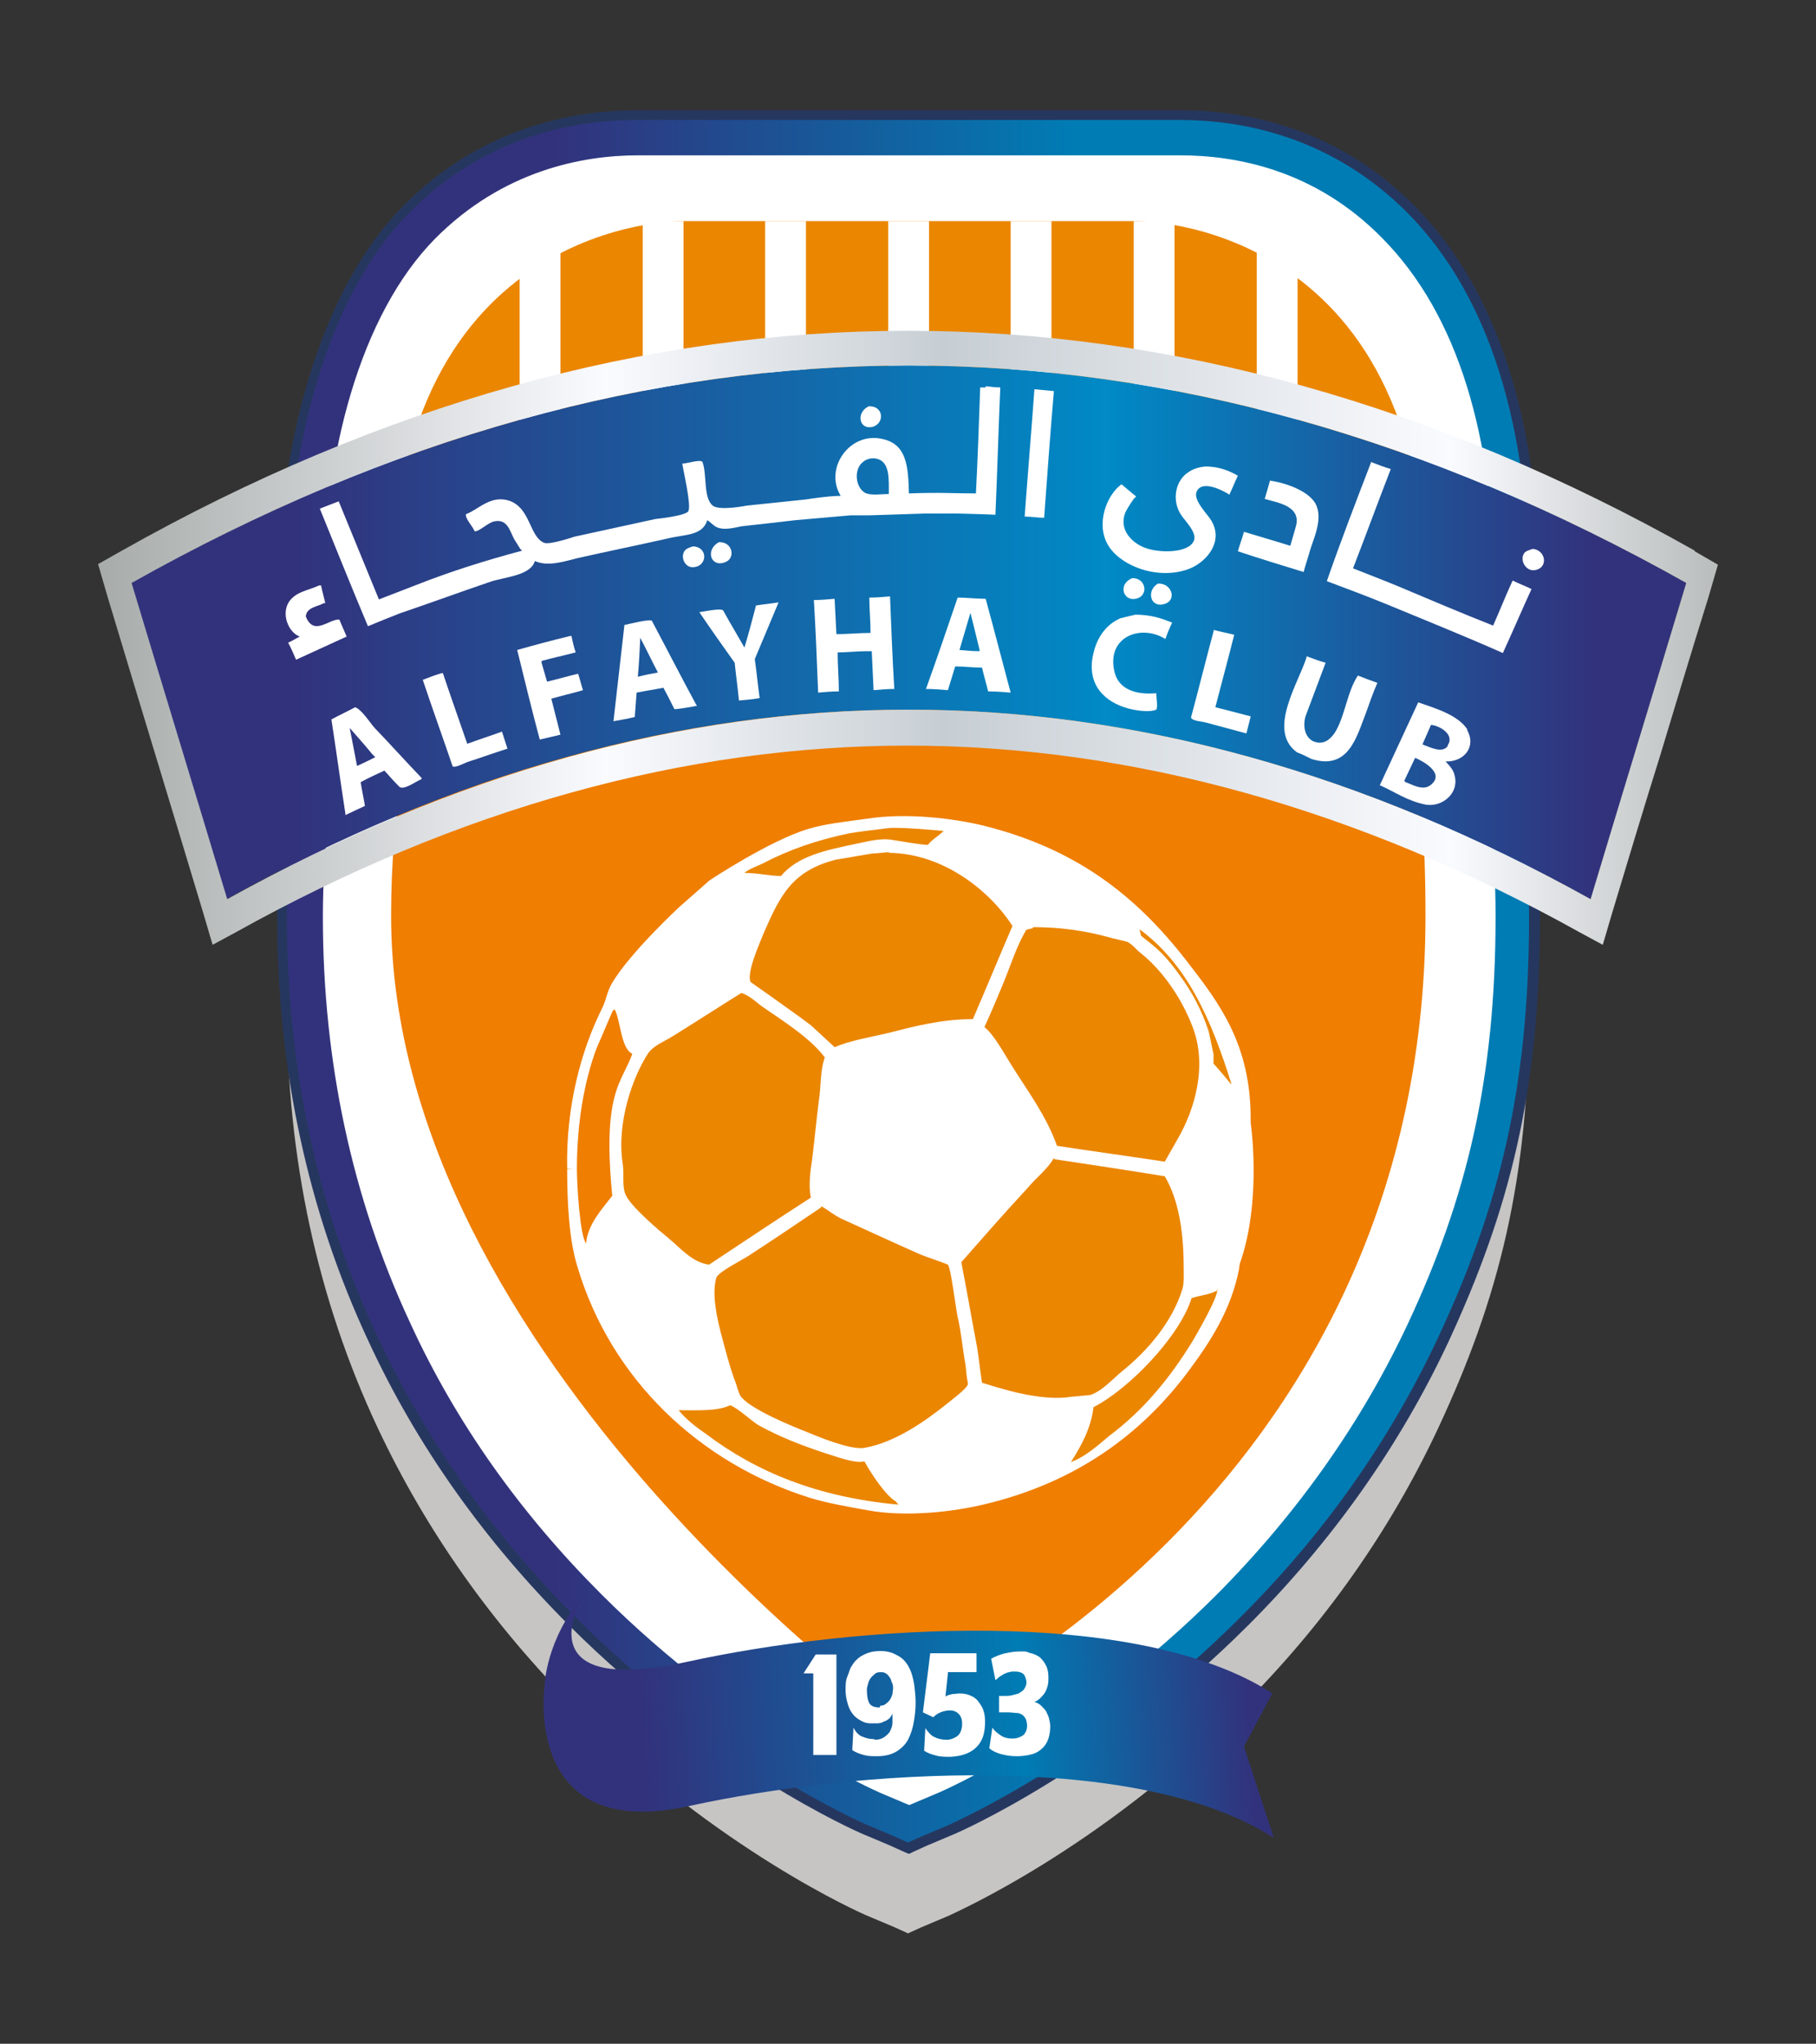 <?xml version="1.0" encoding="UTF-8"?>
<svg id="svg1" xmlns="http://www.w3.org/2000/svg" xmlns:xlink="http://www.w3.org/1999/xlink" xmlns:svg="http://www.w3.org/2000/svg" version="1.1" viewBox="0 0 298.1 335.5">
  <rect x="0" y="0" width="298.1" height="335.5" fill="#333333" stroke="none"/>
  <!-- Generator: Adobe Illustrator 29.6.1, SVG Export Plug-In . SVG Version: 2.1.1 Build 9)  -->
  <defs>
    <style>
      .st0 {
        fill: #26375f;
      }

      .st1 {
        fill: #ef7e01;
      }

      .st2, .st3 {
        fill-rule: evenodd;
      }

      .st2, .st4 {
        fill: #fff;
      }

      .st5 {
        fill: url(#linear-gradient2);
      }

      .st6 {
        fill: url(#linear-gradient1);
      }

      .st7 {
        fill: url(#linear-gradient3);
      }

      .st8 {
        fill: url(#linear-gradient4);
      }

      .st9, .st3 {
        fill: #eb8601;
      }

      .st10 {
        fill: url(#linear-gradient);
      }

      .st11 {
        fill: #c6c5c4;
      }
    </style>
    <linearGradient id="linear-gradient" x1="68.9" y1="-528.9" x2="494.6" y2="-528.9" gradientTransform="translate(14.1 388.5) scale(.5)" gradientUnits="userSpaceOnUse">
      <stop offset="0" stop-color="#32327c"/>
      <stop offset=".2" stop-color="#32327c"/>
      <stop offset=".6" stop-color="#007cb4"/>
    </linearGradient>
    <linearGradient id="linear-gradient1" x1="69" y1="-419.9" x2="494.6" y2="-419.9" gradientTransform="translate(14.1 388.5) scale(.5)" gradientUnits="userSpaceOnUse">
      <stop offset="0" stop-color="#32327c"/>
      <stop offset=".2" stop-color="#32327c"/>
      <stop offset=".6" stop-color="#007cb4"/>
    </linearGradient>
    <linearGradient id="linear-gradient2" x1="157.2" y1="-215.6" x2="406.6" y2="-228.5" gradientTransform="translate(14.1 388.5) scale(.5)" gradientUnits="userSpaceOnUse">
      <stop offset=".1" stop-color="#32327c"/>
      <stop offset=".6" stop-color="#007cb4"/>
      <stop offset=".9" stop-color="#32327c"/>
    </linearGradient>
    <linearGradient id="linear-gradient3" x1="15.5" y1="-594" x2="548.2" y2="-594" gradientTransform="translate(14.1 388.5) scale(.5)" gradientUnits="userSpaceOnUse">
      <stop offset=".1" stop-color="#32327c"/>
      <stop offset=".6" stop-color="#008ac6"/>
      <stop offset=".9" stop-color="#32327c"/>
    </linearGradient>
    <linearGradient id="linear-gradient4" x1="4.1" y1="-592.2" x2="559" y2="-592.2" gradientTransform="translate(14.1 388.5) scale(.5)" gradientUnits="userSpaceOnUse">
      <stop offset="0" stop-color="#a7acaa"/>
      <stop offset=".3" stop-color="#fafbff"/>
      <stop offset=".5" stop-color="#c7ced3"/>
      <stop offset=".8" stop-color="#fafbff"/>
      <stop offset="1" stop-color="#a7acaa"/>
    </linearGradient>
  </defs>
  <g id="layer1">
    <g id="g1">
      <g id="g71">
        <path id="path2" class="st11" d="M149.1,317.4l-2.2-1-4.5-1.9c-1-.4-24.6-10.8-47.8-34-13.8-13.8-24.7-29.3-32.6-46.1-9.9-21.1-14.9-44.3-14.9-69s6.7-49.7,20-63.2c12.5-12.7,27.2-15.3,37.4-15.3s7,.4,9.1.8h70.9c2.1-.4,5.3-.8,9.1-.8,10.2,0,24.9,2.7,37.4,15.3,13.3,13.5,20,34.8,20,63.2s-5,47.8-14.9,69c-7.9,16.9-18.8,32.4-32.6,46.1-23.2,23.2-46.8,33.5-47.8,34l-4.5,1.9-2.2,1Z"/>
        <g id="g4">
          <path id="path3" class="st0" d="M193.7,18.1c10.5,0,25.7,2.7,38.6,15.8,13.6,13.8,20.5,35.5,20.5,64.3s-5.1,48.3-15,69.7c-8,17.1-19.1,32.8-32.9,46.6-23.4,23.4-47.3,33.9-48.3,34.3l-4.5,1.9-2.2,1-.7.3-.7-.3-2.2-1-4.5-1.9c-1-.4-24.9-10.9-48.3-34.3s-25-29.5-32.9-46.6c-10-21.4-15-44.8-15-69.7s6.9-50.5,20.5-64.3c12.9-13.1,28.1-15.8,38.6-15.8"/>
          <path id="path4" class="st0" d="M149.1,304.3l-.7-.3-2.2-1-4.5-1.9c-1-.4-24.9-10.9-48.3-34.3-13.9-13.9-25-29.5-32.9-46.6-10-21.4-15-44.8-15-69.7s6.9-50.5,20.5-64.3c12.9-13.1,28.1-15.8,38.6-15.8s7.2.4,9.3.8h70.5c2.1-.3,5.4-.8,9.3-.8,10.5,0,25.7,2.7,38.6,15.8,13.6,13.8,20.5,35.5,20.5,64.3s-5.1,48.3-15,69.7c-8,17.1-19.1,32.8-32.9,46.6-23.4,23.4-47.3,33.9-48.3,34.3l-4.5,1.9-2.2,1-.6.3Z"/>
        </g>
        <g id="g9">
          <path id="path6" class="st10" d="M193.7,19.7c10.2,0,24.9,2.7,37.4,15.3,13.3,13.5,20,34.8,20,63.2s-5,47.8-14.9,69c-7.9,16.9-18.8,32.4-32.6,46.1-23.2,23.2-46.8,33.5-47.8,34l-4.5,1.9-2.2,1-2.2-1-4.5-1.9c-1-.4-24.6-10.8-47.8-34-13.8-13.8-24.7-29.3-32.6-46.1-9.9-21.1-14.9-44.3-14.9-69s6.7-49.7,20-63.2c12.5-12.7,27.2-15.3,37.4-15.3"/>
          <path id="path9" class="st6" d="M149.1,302.5l-2.2-1-4.5-1.9c-1-.4-24.6-10.8-47.8-34-13.8-13.8-24.7-29.3-32.6-46.1-9.9-21.1-14.9-44.3-14.9-69s6.7-49.7,20-63.2c12.5-12.7,27.2-15.3,37.4-15.3s7,.4,9.1.8h70.9c2.1-.4,5.3-.8,9.1-.8,10.2,0,24.9,2.7,37.4,15.3,13.3,13.5,20,34.8,20,63.2s-5,47.8-14.9,69c-7.9,16.9-18.8,32.4-32.6,46.1-23.2,23.2-46.8,33.5-47.8,34l-4.5,1.9-2.2,1Z"/>
        </g>
        <g id="g11">
          <path id="path10" class="st4" d="M193.7,25.5c9.1,0,22.2,2.3,33.3,13.7,12.2,12.4,18.4,32.3,18.4,59.1s-4.8,46.2-14.3,66.6c-7.6,16.3-18.2,31.3-31.4,44.6-22.5,22.5-45,32.3-46,32.7l-4.5,1.9-4.5-1.9c-.9-.4-23.5-10.2-46-32.7-13.3-13.3-23.9-28.2-31.4-44.6-9.5-20.4-14.3-42.8-14.3-66.6s6.2-46.7,18.4-59.1c11.1-11.2,24.2-13.7,33.3-13.7"/>
          <path id="path11" class="st4" d="M149.2,296.3l-4.5-1.9c-.9-.4-23.5-10.2-46-32.7-13.3-13.3-23.9-28.2-31.4-44.6-9.5-20.4-14.3-42.8-14.3-66.6s6.2-46.7,18.4-59.1c11.1-11.2,24.2-13.7,33.3-13.7s6.8.4,8.6.8h71.9c1.8-.3,4.8-.8,8.6-.8,9.1,0,22.2,2.3,33.3,13.7,12.2,12.4,18.4,32.3,18.4,59.1s-4.8,46.2-14.3,66.6c-7.6,16.3-18.2,31.3-31.4,44.6-22.5,22.5-45,32.3-46,32.7l-4.5,1.9Z"/>
        </g>
        <g id="g13">
          <path id="path12" class="st9" d="M186.5,36.3h-74.7s-47.5-.5-47.5,61.9c0,97,84.9,133.3,84.9,133.3,0,0,84.9-36.4,84.9-133.3,0-62.5-47.5-61.9-47.5-61.9Z"/>
          <path id="path13" class="st1" d="M186.2,89.7h-74.3s-47.7-12.1-47.7,60.6,84.9,133.3,84.9,133.3c0,0,84.9-36.4,84.9-133.3s-47.7-60.6-47.7-60.6h0Z"/>
        </g>
        <g id="g20">
          <path id="path14" class="st4" d="M92,36.3h-6.7v57.6h6.7v-57.6Z"/>
          <path id="path15" class="st4" d="M112.2,36.3h-6.7v57.6h6.7v-57.6Z"/>
          <path id="path16" class="st4" d="M132.3,36.3h-6.7v57.6h6.7v-57.6Z"/>
          <path id="path17" class="st4" d="M152.5,36.3h-6.7v57.6h6.7v-57.6Z"/>
          <path id="path18" class="st4" d="M172.6,36.3h-6.7v57.6h6.7v-57.6Z"/>
          <path id="path19" class="st4" d="M192.8,36.3h-6.7v57.6h6.7v-57.6Z"/>
          <path id="path20" class="st4" d="M213,36.3h-6.7v57.6h6.7v-57.6Z"/>
        </g>
        <g id="g27">
          <path id="path22" class="st5" d="M208.9,278c-22.5-14.5-68.7-11.2-96.1-5.2-27.4,6-17.1-10.8-17.1-10.8-6.1,7.2-6.3,14.6-6.3,14.6,0,0-3.8,25.9,23.6,19.9,27.4-6,73.7-9.2,96.1,5.2l-4.9-15,4.7-8.8Z"/>
          <g id="g26">
            <path id="path23" class="st4" d="M133.9,271.6h3.4v16.5h-3.8v-13.4h-1.6l2-3.1Z"/>
            <path id="path24" class="st4" d="M143.5,285.6c.7,0,1.1-.1,1.6-.4.4-.3.8-.6,1-1,.2-.4.4-.9.4-1.4,0-.5,0-1,0-1.5-.1.3-.3.5-.5.8-.3.2-.5.4-.9.5-.3.2-.7.3-1.1.3-.4,0-.8,0-1.1,0-.7,0-1.2-.2-1.7-.5s-.9-.6-1.2-1c-.4-.5-.7-1.1-.9-1.9-.2-.7-.3-1.4-.3-2.1s0-1.5.3-2.2.4-1.3.7-1.7c.4-.7.9-1.2,1.5-1.6.7-.4,1.4-.7,2.2-.8,1.4-.2,2.7,0,3.7.6,1.1.5,1.9,1.5,2.4,2.9.2.6.4,1.4.5,2.2.1.9.2,1.7.2,2.7s-.1,2.1-.3,3.2-.5,2-.9,2.8c-.4.8-1.1,1.5-1.9,2-.8.5-1.9.8-3.2.8-.8,0-1.5,0-2.2-.2s-1.3-.4-1.9-.8l.2-3.7c.4.8.9,1.3,1.5,1.5.7.3,1.3.4,2,.4h0ZM144.5,280c.4,0,.7-.1.9-.3.3-.2.5-.4.7-.7.2-.3.3-.6.4-.9,0-.3.1-.7.1-.9s0-.7-.2-1c-.1-.3-.2-.7-.4-.9-.2-.3-.4-.5-.6-.6-.3-.2-.5-.2-.9-.2s-.7.1-.9.3-.5.4-.7.7-.3.5-.4.9c-.1.3-.2.7-.2,1,0,.9.1,1.6.4,2.2.3.5.9.7,1.7.7h0Z"/>
            <path id="path25" class="st4" d="M155.6,274.7l-.4,3.8c.3-.2.7-.3,1.1-.4.4,0,.8-.1,1.2-.1.7,0,1.2.1,1.7.3.5.2,1,.5,1.3.9.3.4.7.9.9,1.5.2.5.3,1.2.3,1.9,0,1.9-.4,3.2-1.4,4.2s-2.4,1.5-4.3,1.6c-.8,0-1.6,0-2.3-.2-.8-.2-1.4-.4-2-.8l.2-3.7c.5.7,1,1.3,1.6,1.5.6.3,1.3.4,1.9.4s1.1-.2,1.6-.5c.5-.3.8-.9.9-1.6.1-.8,0-1.5-.4-2-.4-.5-1-.8-1.9-.7s-1.7.4-2.4,1.1l-1.7-.8,1.2-9.7h7.6v3.1h-4.7,0Z"/>
            <path id="path26" class="st4" d="M165.1,271.4c.8-.2,1.6-.3,2.5-.3s.8,0,1.3.2c.4.1.8.2,1.2.4.4.2.7.4,1,.8.3.3.5.7.7,1.1.2.5.3,1.1.3,1.7s0,1.1-.2,1.7-.4,1-.8,1.4c-.3.4-.8.8-1.3,1,.4.1.8.3,1.1.6.3.3.6.6.8.9.2.4.4.8.5,1.2.1.4.2.9.2,1.3,0,.7-.1,1.4-.3,2s-.5,1.1-.9,1.5c-.5.5-1.1.9-1.9,1.1-.8.2-1.6.3-2.4.3s-1.6-.1-2.4-.3c-.8-.2-1.5-.5-2.1-1l.5-3.4c.3.5.8.9,1.4,1.3s1.2.5,1.9.5,1.2-.2,1.7-.5c.4-.3.7-.9.7-1.6,0-.4-.1-.8-.2-1.1-.2-.3-.3-.5-.6-.7-.3-.2-.6-.3-.9-.3-.4,0-.8-.1-1.3-.1h-1.6v-2.7h.9c.4,0,.8,0,1.2-.1s.8-.2,1.1-.3c.3-.2.7-.4.9-.7.2-.3.4-.7.4-1.1s-.2-1.1-.5-1.4c-.4-.3-.8-.4-1.4-.4s-.6,0-.9.1c-.3,0-.6.2-.9.3-.3.2-.5.3-.8.5-.2.2-.4.4-.6.5l-.7-3.5c.7-.4,1.5-.7,2.3-.9h0Z"/>
          </g>
        </g>
        <g id="g60">
          <path id="path29" class="st7" d="M149.2,116.5c37.3,0,74.6,10.4,111.9,31.1,5.2-17.3,10.5-34.6,15.7-51.9-42.3-23.8-85-35.7-127.6-35.7s-85.3,11.9-127.7,35.7c5.2,17.3,10.5,34.6,15.7,51.9,37.2-20.8,74.5-31.1,111.9-31.1Z"/>
          <path id="path34" class="st8" d="M278.2,90.4c-42.5-24-86-36.1-129.1-36.1s-86.6,12.1-129.1,36.1l-3.9,2.2,1.6,5.5c5.2,17.3,10.5,34.6,15.7,51.9l1.5,5.1,3.7-2c36.6-20.4,73.8-30.7,110.4-30.7s73.8,10.3,110.4,30.7l3.7,2,1.5-5.1c2.6-8.6,5.2-17.3,7.9-25.9,2.6-8.6,5.2-17.3,7.9-25.9l1.6-5.5-3.8-2.2ZM149.2,60c42.7,0,85.3,11.9,127.6,35.7-5.2,17.3-10.5,34.6-15.7,51.9-37.2-20.7-74.6-31.1-111.9-31.1s-74.6,10.4-111.9,31.1c-5.2-17.3-10.5-34.6-15.7-51.9,42.3-23.8,85-35.7,127.7-35.7h0Z"/>
          <g id="g59">
            <g id="g47">
              <g id="g40">
                <path id="path35" class="st2" d="M225.2,75.9c1,.4,2.1.8,3.1,1.1-2.1,5.4-4.1,10.9-6.2,16.3,2.5,1,4.9,1.9,7.3,2.9,5.2,2.2,10.4,4.4,15.7,6.5,1.1-2.5,2.1-5,3.2-7.4,1,.5,2.1.9,3.1,1.4-1.6,3.5-3.1,7-4.7,10.5-6.3-2.8-12.8-5.4-19.3-8.1-3.2-1.3-6.4-2.5-9.6-3.7h0c2.3-6.6,4.8-13.1,7.3-19.6h0Z"/>
                <path id="path36" class="st2" d="M197.6,76.6s2.6-.3,5.6,1.5c-.5,1-.9,2.1-1.4,3.1-.9-.6-4.6-2.6-5.4-.4-.5,1.4,1.9,3.7,2.4,4.6,2.1,3.4-.6,6.7-3.4,7.9-5.2,2.1-11.5-.4-13.5-3.8-2.1-3.5-.2-8.3,2.2-10,.8.7,2.4,2,2.4,2l-.4.4s-1,1.4-1.4,2.3c-1.1,2.9,1.3,5,3.2,5.7,2.2.9,7.3,1,8.1-1.2.5-1.4-1.7-3.4-2.2-4.3-1.5-2.4-.8-5.6,1.3-6.9,1.1-.8,2.6-.9,2.6-.9h0Z"/>
                <path id="path37" class="st2" d="M208.5,78.9c2.7.4,6.2,1.7,7.4,3.7,1.4,2.5-.3,5.8-.9,7.9-.3,1.1-.7,2.2-1,3.4-3.6-1.1-7.2-2.2-10.8-3.4.3-1.1.7-2.1,1-3.2,2.6.8,5.1,1.5,7.6,2.3.3-1.1.7-2.3,1-3.5.6-3.1-3.2-3.6-5.2-4.2.3-1,.6-2,.9-3.1Z"/>
                <path id="path38" class="st2" d="M251.6,90.1c2.2.2,2.6,3.2.3,3.5-1.4.2-2.5-1.6-1.7-2.8.3-.4.9-.5,1.4-.7Z"/>
                <path id="path39" class="st2" d="M185.9,94.9c2.3,0,2.7,3,.5,3.4-2.1.4-2.9-2.5-.5-3.4Z"/>
                <path id="path40" class="st2" d="M190.1,95.8c2.2-.1,3.1,2.6,1.2,3.3-2.5.9-3.2-2.2-1.2-3.3Z"/>
              </g>
              <g id="g46">
                <path id="path41" class="st2" d="M171.5,85c-1.1,0-2.2-.2-3.3-.2.5-6.9,1.1-13.9,1.6-20.9,1.1.1,2.1.2,3.2.3-.6,7-1.1,13.9-1.6,20.8Z"/>
                <path id="path42" class="st2" d="M142.6,66.7c2.6-.1,2.6,3,.5,3.4-2.1.4-2.6-2.4-.5-3.4Z"/>
                <path id="path43" class="st2" d="M161.8,63.6h-.9c-.2,5.8-.4,11.6-.7,17.4-3.7,0-5.8-.2-11,0-.1-4.5-.4-8-4.2-8.9-5.4-1.4-9.8,4.7-7,9.3h0c-2.1,0-5.8.6-5.8.6l-9.6,1s-4.5.9-5.6,0c-1.6-1.3-.9-5.1-1.7-7.2-.5-.4-2.5.3-3.3.3.2,1.4,1.5,6.8,1,7.8-.4.8-5.4,1.3-5.4,1.3l-13.3,2.9s-4.1,1.4-5,1c-2.4-1-2.2-5.7-5.7-6.9-3.1-1-5.1,1.5-7.1,2.2-.2.7,1.1,2,1.4,2.8.6.2,2.2-1.4,3.2-1.6,2.2-.5,2.6,1.6,3.3,2.9.3.5.7,1.1,1,1.6l.3.3c-6,1.6-11.7,3.4-17.3,5.6-2.1.8-4.1,1.6-6.2,2.4-2.2-5.4-4.4-10.7-6.6-16.1-1,.4-2.1.8-3.1,1.2,2.6,6.4,5.2,12.9,7.9,19.3,1.7-.7,3.4-1.4,5.2-2.1,5-1.7,9.9-3.5,14.9-5.2,2.4-.8,6.6-1,7.3-3.4,2.2,1,5,0,7.1-.5,4.9-1.1,9.8-2.1,14.7-3.2,2.8-.7,5.7-.4,6.5-3,.7.4,1.1,1.1,2,1.3,1.1.3,2.6-.1,3.6-.3,2.9-.3,8.8-1,8.8-1l9.1-.8h3.1c0,0,9.2-.3,9.2-.3h5.2c0,0,4.2.1,6.3.2.3-6.9.5-13.9.8-20.9-.8,0-1.5-.1-2.4-.2ZM145.9,81.1c-1.3,0-2.9.3-3.9-.2-1.6-.9-1.9-3.9-.3-5.1.5-.4,1.3-.7,2.2-.5,2.2.5,2,3.3,2,5.8Z"/>
                <path id="path44" class="st2" d="M118,89c2.3-.1,2.8,2.7,1,3.3-2.3.9-3.3-2-1-3.3Z"/>
                <path id="path45" class="st2" d="M113.7,89.7c2.5,0,2.5,3.2.2,3.4-1.4.2-2.3-1.6-1.5-2.7.3-.4.8-.5,1.3-.7Z"/>
                <path id="path46" class="st2" d="M52.4,96.1h.3c.2,1,.5,2,.7,2.9h-.2c-1.1.6-2.9.7-3,2.2,1.3,3.3,3.8.4,5.5.5.4.9.8,1.9,1.2,2.8-2.8,1.3-5.5,2.5-8.3,3.8-.4-.9-.8-1.9-1.3-2.8.7-.3,1.3-.7,1.9-1-1.9-.7-3.1-3.8-1.7-5.8,1.2-1.6,2.9-1.7,4.9-2.6Z"/>
              </g>
            </g>
            <g id="g58">
              <g id="g53">
                <path id="path47" class="st2" d="M146.1,97.9c.2,5.1.4,10.2.7,15.2-1.1,0-2.3.1-3.4.2-.1-2.1-.2-4.3-.3-6.4h-.9c-1.6,0-3.1.2-4.7.2,0,2.1.2,4.3.2,6.4-1.1,0-2.3.1-3.4.2-.2-5.1-.4-10.2-.7-15.2,1.1,0,2.3-.1,3.4-.2.1,2,.2,3.9.3,5.8,1.9,0,3.8-.2,5.6-.2,0-2-.2-3.9-.2-5.8,1.1,0,2.3-.1,3.4-.2h0Z"/>
                <path id="path48" class="st2" d="M127.5,98.9h.3c-1.3,3.1-2.6,6.2-3.9,9.3.3,2.1.5,4.3.8,6.4-1.1.2-2.3.3-3.4.4-.2-2.1-.5-4.2-.7-6.2-2-2.8-3.9-5.5-5.8-8.3h0c.7-.1,3.5-.7,3.9-.3,1.1,2,2.3,4,3.5,6.1.7-2.3,1.3-4.6,1.9-6.9,1.2-.2,2.4-.3,3.6-.5h0Z"/>
                <path id="path49" class="st2" d="M161.8,98.3c-1.5,0-3.1-.2-4.6-.2-1.7,5-3.4,10-5.2,15,1.2,0,2.4.1,3.6.2.4-1.3.8-2.6,1.2-3.9,1.5,0,2.9.2,4.4.2.3,1.3.7,2.6,1,3.9,1.3,0,2.5.1,3.7.2-1.4-5.2-2.7-10.3-4.1-15.4h0ZM160.8,106.9c-1.1,0-2.2-.1-3.3-.2.6-2,1.2-4.1,1.8-6.1.5,2,1,4,1.5,6.1v.2Z"/>
                <path id="path50" class="st2" d="M93.5,104.4c.1,0,.2,0,.3,0,.2.9.4,1.8.7,2.7-1.9.5-3.8.9-5.6,1.4v.3c.3,1,.6,2.1.9,3.1,1.7-.4,3.4-.9,5.1-1.3.3.9.5,1.8.8,2.7-1.7.5-3.5.9-5.2,1.4.5,2,1,3.9,1.5,5.9-1.1.3-2.2.5-3.4.8-1.3-4.9-2.5-9.8-3.7-14.7,2.8-.8,5.8-1.6,8.7-2.3h0Z"/>
                <path id="path51" class="st2" d="M107,101.9c-.4-.3-3.6.5-4.5.7-.6,5.3-1.2,10.6-1.8,15.8,1.1-.2,2.3-.4,3.5-.7.1-1.3.2-2.7.3-4,1.5-.3,2.9-.5,4.4-.8.6,1.1,1.2,2.3,1.8,3.5.1.1,3.1-.4,3.5-.5h.2c-2.5-4.6-4.9-9.3-7.4-14h0ZM104.7,111.1c.2-2.1.3-4.3.4-6.4,1,1.9,1.9,3.8,2.9,5.7-1.1.2-2.2.4-3.3.7h0Z"/>
                <path id="path52" class="st2" d="M72.5,110.5h.2c1.3,3.9,2.7,7.8,4,11.6,1.9-.7,3.8-1.3,5.7-2,.3.9.6,1.9.9,2.8-2.2.7-4.4,1.5-6.6,2.2-.5.2-2,1-2.4.7-1.6-4.7-3.3-9.4-4.9-14.2,1-.4,2.1-.8,3.1-1.1Z"/>
                <path id="path53" class="st2" d="M61.5,119.5c-.8-.9-2.1-3-3.2-3.4-1.3.7-2.6,1.3-3.9,2,.8,5.2,1.5,10.3,2.3,15.5v.2c1.1-.5,2.1-1,3.2-1.5-.2-1.3-.5-2.6-.7-3.9,1.3-.7,2.6-1.3,3.9-1.9.8.9,1.6,1.8,2.5,2.7.8.5,2.6-.9,3.6-1.3,0,0,0-.1,0-.2-2.6-2.7-5.1-5.5-7.7-8.2h0ZM58.6,125.7h0c-.4-2.1-.8-4.2-1.2-6.2,1.2,1.4,2.5,2.8,3.7,4.3.2.2.4.4.5.5-1,.5-2,1-2.9,1.4Z"/>
              </g>
              <g id="g57">
                <path id="path54" class="st2" d="M186.2,100.9c2.8,0,4.4.6,6.2,1.3-.4.9-.8,1.8-1.1,2.7-4-2.5-9.6-.4-8.4,5.2.6,3,3.4,4,6.9,3.7,0,.7.3,2.3,0,2.7-1.2.5-3.5.1-4.6-.2-3.7-1-7-3.8-5.7-9.1.6-2.6,2.1-4.7,4.4-5.7.8-.2,1.6-.4,2.5-.6Z"/>
                <path id="path55" class="st2" d="M199.2,103.4c1.1.3,2.2.5,3.4.8-1,4-2.1,8-3.1,11.9,2,.5,3.9,1,5.8,1.5-.2.9-.5,1.9-.7,2.8h0c-2.2-.6-4.5-1.2-6.7-1.8-.7-.2-2.1-.2-2.4-.8,1.3-4.8,2.5-9.7,3.8-14.5h0Z"/>
                <path id="path56" class="st2" d="M214.4,107.7c1.1.4,2.1.8,3.2,1.1-1.1,2.9-2.2,5.9-3.3,8.8-.5,1.8,0,3.5,1.3,4.1,1.7.7,2.8-.4,3.5-1.4,1.7-2.7,2-6.7,3.8-9.4,1,.4,2.1.8,3.2,1.2-.7,1.6-1.3,3.3-1.9,5-1.5,3.8-2.8,9.4-8.9,7.5-.8-.4-1.6-.8-2.4-1.1-5-3.6.4-11.6,1.6-15.7h0Z"/>
                <path id="path57" class="st2" d="M240.9,119.8c-1.5-2.4-5.2-3.5-8.1-4.5-2.1,4.5-4.2,9.1-6.3,13.6,2.5,1.1,4.5,2.6,7.6,3.2,2.7.4,5.4-1.9,4.7-4.7-.2-1.1-.9-1.7-1.5-2.4,3.1.1,5.1-2.5,3.5-5.2h0ZM234.8,128.9c-1.3,1-3.1-.2-4.1-.5,0,0-.1-.2-.2-.2.6-1.3,1.2-2.5,1.8-3.8,1.4.6,5,2.6,2.5,4.5ZM237.7,122.4c-.9,1.4-3.1.2-4.2-.2.5-1.1.9-2.1,1.4-3.2,1.4.1,4,1.6,2.7,3.4h0Z"/>
              </g>
            </g>
          </g>
        </g>
        <g id="g70">
          <path id="path60" class="st2" d="M93.1,191.9c.5,0,1,0,1.6,0,0,2.6.5,11,1.5,12.2.3-3.2,2.7-5.7,4.3-7.8-.5-5.3-.9-11.9.5-16.7.7-2.5,2-4.4,2.8-6.6-1.9-.9-1.9-5.4-2.9-7.3-.1,0-.2.2-.3.2-.9,2-1.7,4-2.6,6-2.1,5.5-3.3,12.5-3.3,20-.6,0-1,0-1.6-.1-.2-10.2,2.3-19.3,5.6-26,.8-1.5.9-2.9,1.7-4.3,2.9-5,11.1-12.6,11.1-12.6l5-4.4s9.8-6.5,16.1-8.4c2.9-.9,6.2-1.2,9.7-1.7,6.4-1,14.2-.1,19.4,1.2,15,3.8,24.7,11.4,32.9,21.9,5.6,7.2,10.8,14,10.7,26.5v.3s1.9,12.8-1.8,23.2c0,.2-.1.5-.1.8-1.3,6.7-4.7,11.9-8.1,16.5-7.8,10.6-18.6,18.5-33.5,22.1-5.3,1.3-13.2,2.2-19.5,1-3.3-.6-6.3-1.1-9.3-2-18.2-5.7-32.7-19.5-38.2-37.9-1.4-4.5-1.7-10.6-1.7-16.2h0Z"/>
          <g id="g69">
            <path id="path61" class="st3" d="M146.7,135.9c-.7,0-1.4.1-2.1.2-1.7.2-3.4.4-5.2.7-5.3,1.1-9.9,2.7-14.1,4.9-1,.5-2.3.9-3.1,1.6,2.3,0,4,.5,6,.5,2.8-3.3,7.2-4.2,12.4-5.3,1.6-.3,3.9-1,6-.6,1.9.3,4.1.7,5.7.8.7-.9,1.7-1.4,2.6-2.3h0c-2.6-.2-5.4-.5-8.2-.5h0Z"/>
            <path id="path62" class="st3" d="M146,139.9c-.9,0-1.8.2-2.7.2-2,.3-4,.7-6,1-7.2,1.8-9.2,5.8-11.9,12-.5,1.3-2.9,6.5-2.2,8.1,1.1.8,2.3,1.6,3.4,2.4,2.2,1.6,4.4,3.1,6.5,4.7,1.3,1.2,2.6,2.4,3.9,3.6,2.6-1.1,5.7-1.6,8.7-2.3,4.3-1.1,8.8-2.3,14-2.3,2.2-5.1,4.3-10.2,6.5-15.3-3.6-5.6-11.2-11.9-20.3-12h0Z"/>
            <path id="path63" class="st3" d="M169.5,152.4c-.3,0-.7.2-1,.2-1.6,2.6-2.6,5.9-3.8,8.8-1,2.4-2,4.8-3.1,7.2,1.6,1.3,3.2,4.3,4.4,6.2,2.6,4.2,5.8,8.4,7.5,13.3,5.9.9,11.8,1.7,17.7,2.6.7-1.2,1.4-2.5,2.1-3.7,2.8-4.8,5-12.1,2.4-18.6-1.8-4.6-4.8-9-8.4-11.9-.8-.6-1.4-1.5-2.3-1.9-1.1-.3-2.2-.5-3.2-.8-3.7-1-7.7-1.6-12.2-1.6h0Z"/>
            <path id="path64" class="st3" d="M187.1,152.5c0,.4.1.7.2,1.1.7.6,1.4,1.1,2.1,1.7,1.6,1.3,3.2,3.3,4.4,5,1.9,2.6,3.5,5.6,4.6,9,.3,1.2.5,2.5.8,3.7,0,.5,0,1,0,1.6,1,1.1,2,2.3,2.9,3.4h0v-.2c-3.3-10.5-7.2-19.5-15.1-25.3h0Z"/>
            <path id="path65" class="st3" d="M121.7,163c-3.7,2.3-7.4,4.7-11.1,7-1.4.9-3.3,1.6-4.2,2.9-2.5,3.8-5.2,11.3-4.2,18,.3,1.8-.1,3.5.4,5,.7,2,5.6,6.1,7.3,7.5,1.7,1.4,3.8,3.9,6.5,4.2,5.6-3.7,11.1-7.4,16.7-11-.4-1.9-.1-4.2.2-6.2.4-3.2.7-6.4,1.1-9.6.4-2.4.2-5.1,1-7.2-2.3-3.1-6.7-5.9-9.9-8.1-1.1-.7-2.5-2.2-3.9-2.5h0Z"/>
            <path id="path66" class="st3" d="M173,190.1c-1.1,1.9-2.9,3.2-4.3,4.9-3.7,4-7.3,8.1-10.9,12.2.9,4.6,1.7,9.3,2.6,14,.3,1.9.5,3.9.8,5.8,1.1.3,2.2.7,3.4,1,2.7.8,7.6,1.9,11.2,1.3,1-.1,2.1-.2,3.2-.3,2-.7,3.6-2.6,5.2-3.9,4.1-3.3,8.2-8,9.9-13.5.3-1,.2-2.5.2-3.7,0-5.9-.9-11.1-3.1-14.8-6.1-1-12.1-1.9-18.1-2.8h0Z"/>
            <path id="path67" class="st3" d="M134.8,198.2c-4,2.7-8,5.4-12,8-1.1.7-4.7,2.5-5.2,3.5-.8,2.7.1,6.6.7,9,.8,3,1.5,5.8,2.5,8.4.2.7.4,1.3.7,2,1.4,2.1,8.2,4.9,11,6,1.7.7,6.9,2.9,9.3,2.6,5.2-.9,10.2-4.5,13.7-7.3.7-.6,3.2-2.4,3.4-3.2-.2-1-.3-2-.4-3.1-.5-2.7-.7-5.4-1.3-7.9-.3-1.4-1.1-8-1.6-8.6-1.5-.6-3.1-1.1-4.6-1.7-4.3-1.9-8.6-3.9-12.8-5.8-1.3-.6-2.3-1.5-3.4-2.1h0Z"/>
            <path id="path68" class="st3" d="M200,211.7c-1.1.8-2.9.9-4.4,1.4-2,6.4-10.4,15-16.1,17.9-.4,3.5-2.1,6.5-3.7,9,2.3-.8,4.5-2.8,6.3-4.3,5.6-4.2,9.9-9.4,13.7-15.6.7-1.2,4.2-7.2,4-8.4h0Z"/>
            <path id="path69" class="st3" d="M119.8,230.7c-2,1-5.5.8-8.4.8,1.2,1.5,2.9,2.8,4.5,3.9,8.2,6.2,18.3,10.4,31.6,11.6-.2-.2-.3-.3-.4-.5-1.7-.9-4.3-4.9-5.2-6.6-1.7.4-4.9-.9-6.3-1.3-4-1.3-7.8-2.8-11.2-4.7-1.2-.8-3.4-2.8-4.5-3.2Z"/>
          </g>
        </g>
      </g>
    </g>
  </g>
</svg>